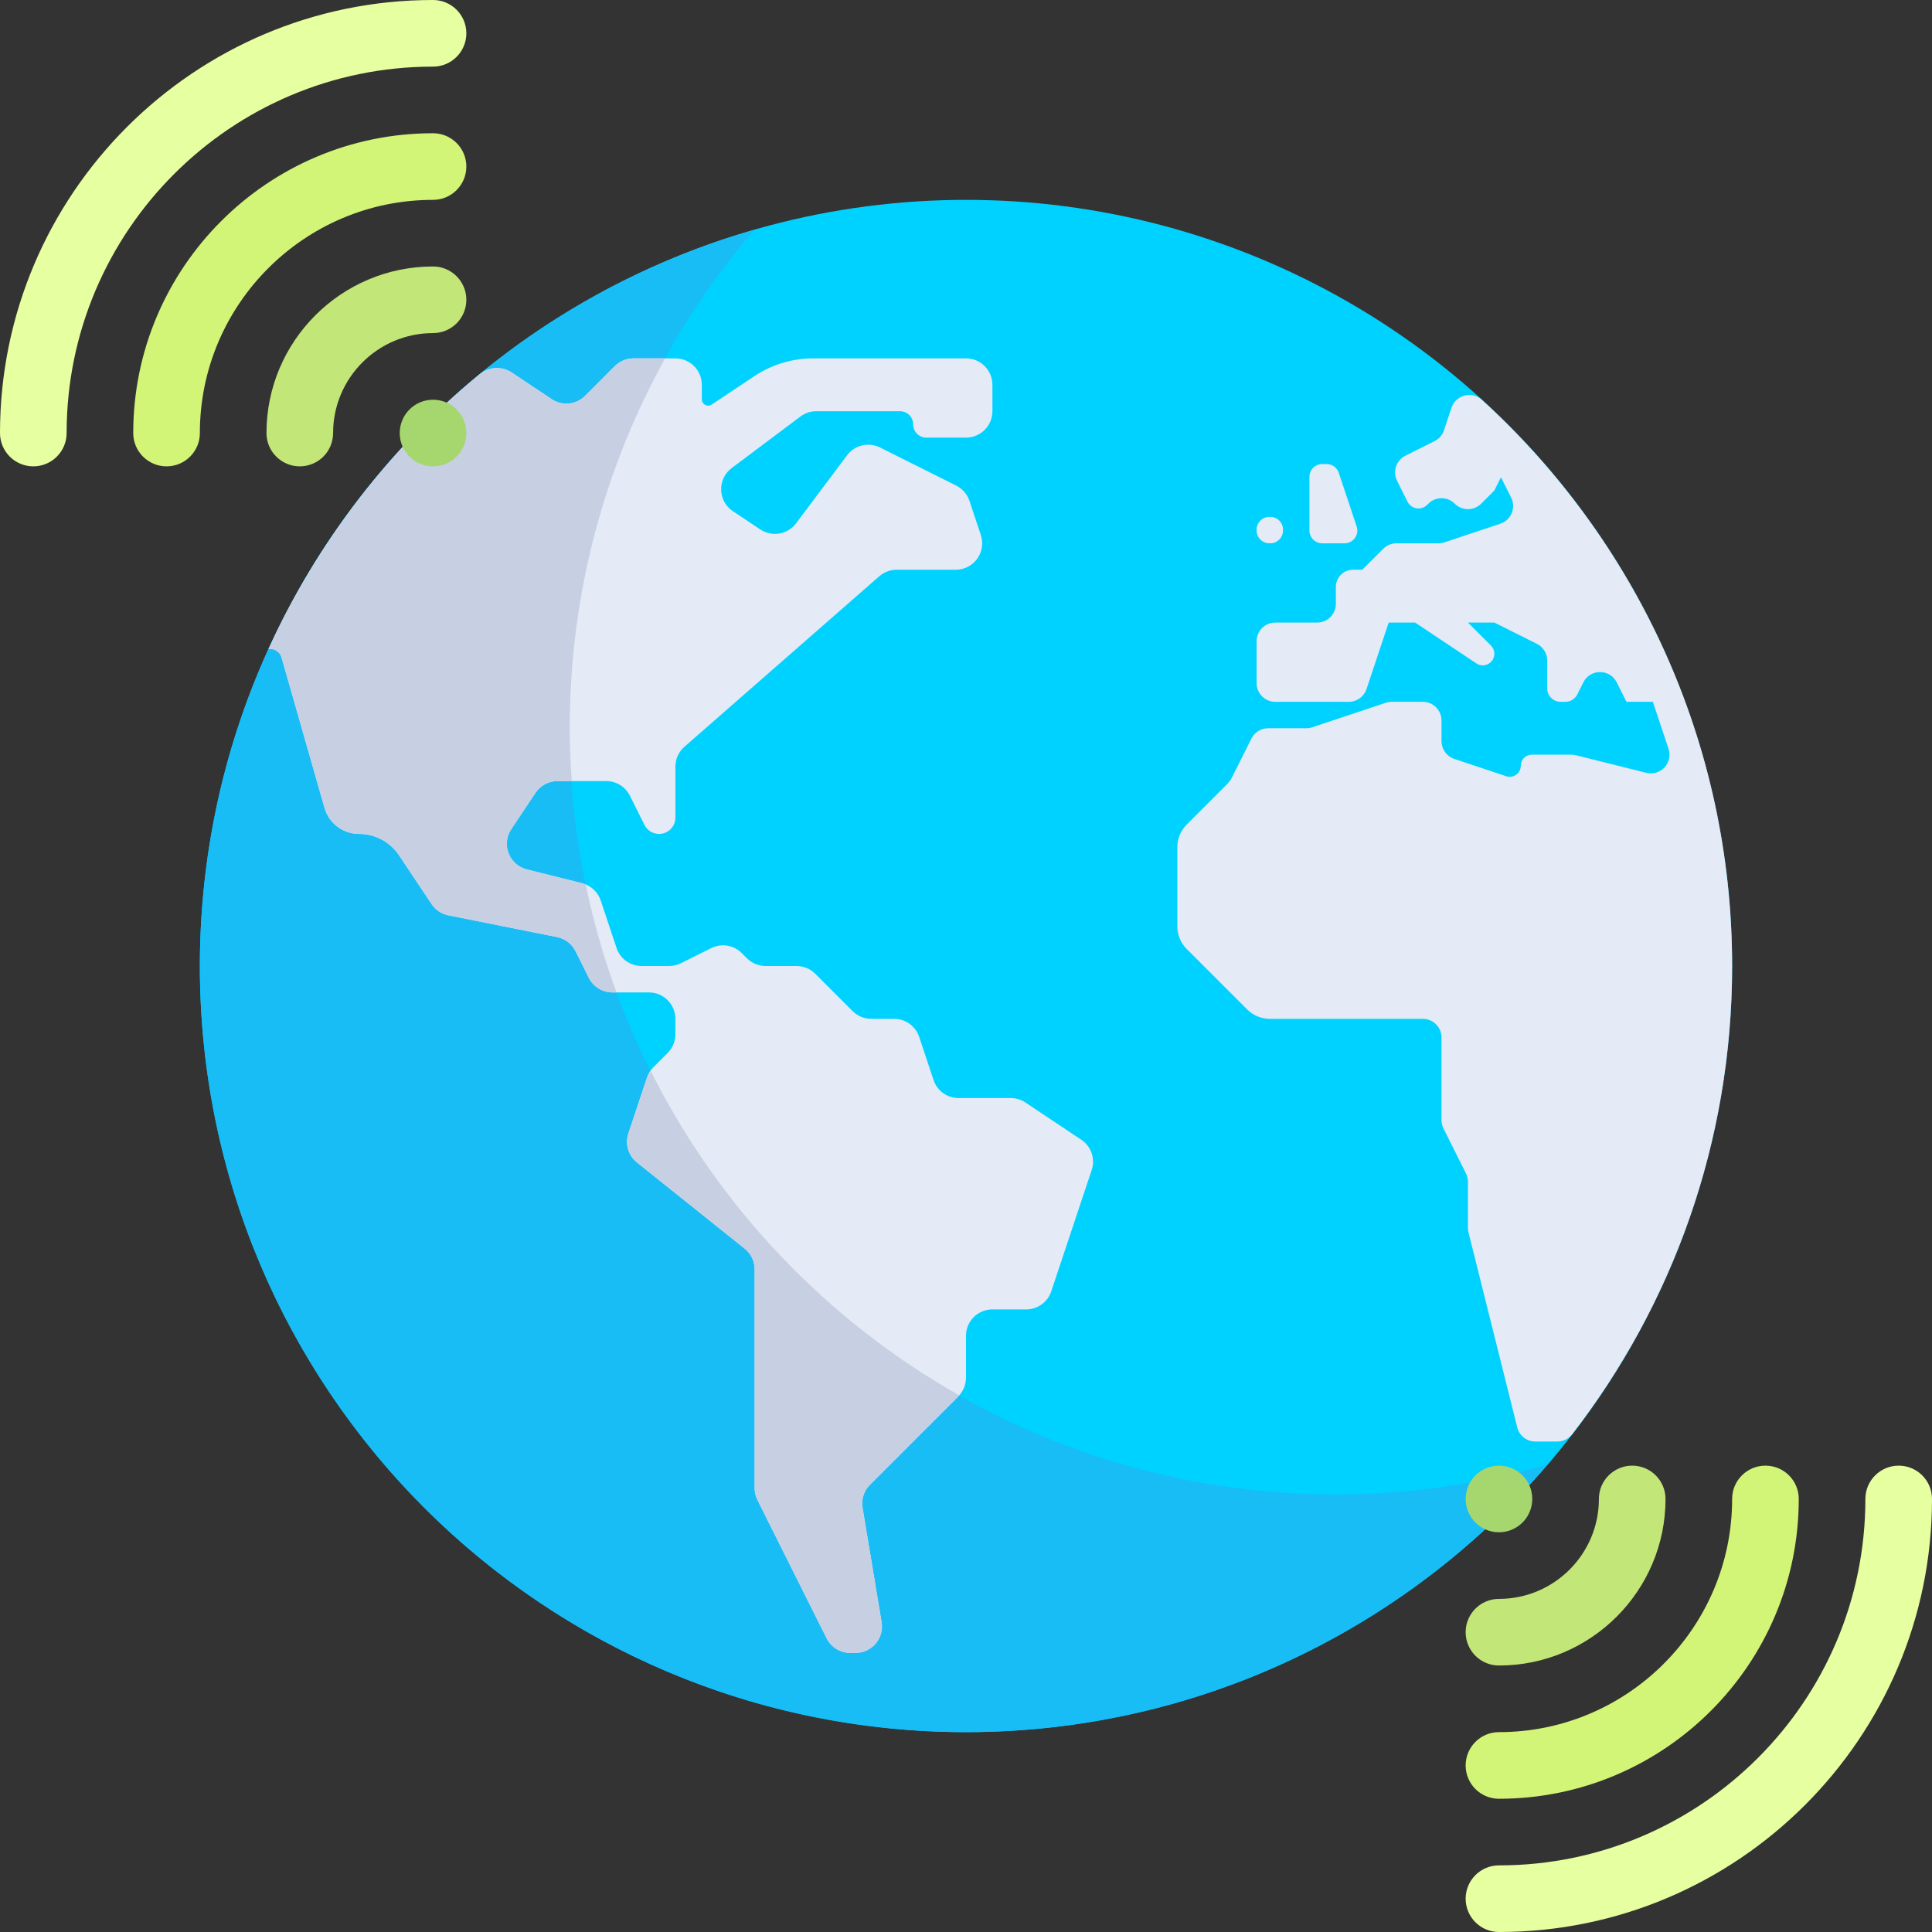 <svg xmlns="http://www.w3.org/2000/svg" xml:space="preserve" width="800" height="800" viewBox="0 0 512 512">
  <rect x="0" y="0" width="512" height="512" fill="#333333" stroke="none"/>
  <circle cx="256" cy="256" r="203.034" style="fill:#00d2ff"/>
  <path d="M354.017 396.023c-112.132 0-203.035-90.902-203.035-203.034 0-50.468 18.456-96.599 48.931-132.114C115.072 85.22 52.966 163.331 52.966 256c0 112.132 90.902 203.034 203.034 203.034 61.664 0 116.866-27.527 154.103-70.921-17.82 5.115-36.622 7.91-56.086 7.91z" style="fill:#18bdf6"/>
  <path d="m354.787 125.291 4.745 14.236c.73 2.191-.9 4.454-3.21 4.454h-5.923c-1.869 0-3.384-1.515-3.384-3.384V126.36c0-1.869 1.515-3.384 3.384-3.384h1.178c1.457.001 2.75.934 3.21 2.315zm-14.773 15.073v.233c0 1.869-1.515 3.384-3.384 3.384h-.233c-1.869 0-3.384-1.515-3.384-3.384v-.233c0-1.869 1.515-3.384 3.384-3.384h.233c1.869 0 3.384 1.515 3.384 3.384z" style="fill:#e4eaf6"/>
  <path d="m384.657 108.071-1.986 5.96c-.415 1.246-1.309 2.275-2.483 2.862l-7.741 3.87c-2.445 1.223-3.437 4.196-2.214 6.642l2.775 5.55c.99 1.98 3.628 2.408 5.194.843l.319-.319c1.933-1.933 5.068-1.933 7.001 0 1.933 1.933 5.068 1.933 7.001 0l3.5-3.5 1.75-3.5 2.698 5.396c1.347 2.695-.004 5.958-2.862 6.911l-14.826 4.942c-.504.168-1.034.254-1.566.254H370.07c-1.313 0-2.572.522-3.5 1.45l-5.551 5.551h-2.451c-2.513 0-4.551 2.037-4.551 4.551v4.502c0 2.734-2.217 4.95-4.95 4.95h-11.103c-2.734 0-4.95 2.217-4.95 4.95v11.103c0 2.734 2.217 4.95 4.95 4.95h19.486c2.131 0 4.023-1.364 4.696-3.385l5.873-17.619h7.001l16.235 10.824c2.038 1.358 4.768-.103 4.768-2.552 0-.813-.323-1.593-.898-2.168l-6.103-6.103h7.001l11.266 5.633c1.677.839 2.737 2.552 2.737 4.428v7.384c0 1.965 1.593 3.559 3.559 3.559h1.242c1.348 0 2.58-.761 3.183-1.967l1.59-3.179c1.824-3.649 7.031-3.649 8.856 0l2.573 5.146h7.001l4.149 12.448c1.236 3.706-2.108 7.316-5.897 6.368l-18.665-4.666c-.393-.098-.796-.148-1.201-.148h-10.461c-1.62 0-2.933 1.313-2.933 2.933 0 2.002-1.961 3.415-3.86 2.782l-13.759-4.586c-2.022-.674-3.385-2.566-3.385-4.696v-5.484c0-2.734-2.217-4.95-4.95-4.95h-8.248c-.532 0-1.06.086-1.566.254l-19.479 6.493c-.504.168-1.034.254-1.566.254h-10.14c-1.875 0-3.59 1.059-4.428 2.737l-5.018 10.038c-.407.813-.941 1.556-1.585 2.199l-10.553 10.553c-1.587 1.587-2.478 3.738-2.478 5.982v20.996c0 2.243.892 4.395 2.478 5.982l16.047 16.047c1.587 1.587 3.738 2.478 5.982 2.478h40.554c2.734 0 4.95 2.217 4.95 4.95v21.886c0 .769.179 1.526.523 2.214l5.956 11.912c.343.687.523 1.445.523 2.214v12.22c0 .405.05.808.148 1.201l12.917 51.668c.551 2.204 2.531 3.75 4.803 3.75h5.775c1.554 0 3.031-.71 3.982-1.939 26.547-34.314 42.386-77.335 42.386-124.079 0-59.457-25.585-112.916-66.315-150.046-2.65-2.418-6.925-1.29-8.059 2.116zM247.403 286.219l-3.81-11.43c-.953-2.859-3.628-4.787-6.642-4.787h-6.056c-1.857 0-3.638-.737-4.95-2.05l-9.901-9.901c-1.313-1.313-3.094-2.05-4.95-2.05h-8.202c-1.857 0-3.638-.737-4.95-2.05l-1.383-1.383c-2.131-2.131-5.386-2.659-8.082-1.312l-8.011 4.006c-.972.487-2.044.739-3.13.739h-7.304c-3.014 0-5.689-1.929-6.642-4.787l-4.19-12.57c-.757-2.271-2.622-3.998-4.943-4.578l-14.638-3.659c-4.697-1.174-6.813-6.647-4.127-10.676l6.413-9.62c1.299-1.948 3.485-3.117 5.825-3.117h12.93c2.652 0 5.076 1.498 6.262 3.87l3.87 7.741c.733 1.465 2.231 2.392 3.87 2.392 2.39 0 4.327-1.938 4.327-4.327v-13.503c0-2.019.872-3.939 2.391-5.269l51.639-45.184c1.277-1.117 2.914-1.732 4.61-1.732h15.66c4.779 0 8.153-4.682 6.642-9.215l-3.012-9.037c-.587-1.761-1.85-3.218-3.511-4.049l-20.184-10.092c-3.027-1.513-6.702-.646-8.732 2.061l-13.524 18.031c-2.229 2.973-6.392 3.686-9.484 1.624l-7.26-4.84c-4.019-2.679-4.182-8.527-.317-11.426l18.221-13.666c1.212-.909 2.686-1.4 4.201-1.4h22.17c1.933 0 3.5 1.567 3.5 3.5s1.567 3.5 3.5 3.5H256c3.866 0 7.001-3.135 7.001-7.001v-7.001c0-3.866-3.135-7.001-7.001-7.001h-40.53c-5.529 0-10.934 1.636-15.534 4.703l-11.318 7.545c-1.124.749-2.631-.056-2.631-1.408v-3.84c0-3.866-3.135-7.001-7.001-7.001h-11.103c-1.857 0-3.638.737-4.95 2.05l-7.893 7.893c-2.36 2.36-6.057 2.726-8.834.875l-10.61-7.073c-2.615-1.743-6.049-1.533-8.477.463-23.786 19.57-43.028 44.433-55.946 72.804h2.795l12.041 42.142c1.161 4.065 4.876 6.867 9.103 6.867 4.286 0 8.289 2.142 10.666 5.708l8.588 12.883c1.03 1.545 2.632 2.617 4.452 2.982l28.804 5.761c2.119.424 3.923 1.802 4.889 3.734l3.534 7.07c1.186 2.372 3.61 3.87 6.262 3.87h9.675c3.866 0 7.001 3.135 7.001 7.001v4.102c0 1.857-.737 3.638-2.05 4.95l-3.782 3.782c-.769.769-1.347 1.706-1.692 2.737l-4.935 14.804c-.928 2.783-.022 5.848 2.269 7.681l28.566 22.854c1.661 1.329 2.627 3.34 2.627 5.466v57.993c0 1.087.253 2.158.739 3.13l18.329 36.659c1.186 2.372 3.61 3.87 6.262 3.87h1.411c4.327 0 7.617-3.885 6.905-8.152l-5.05-30.301c-.372-2.23.356-4.503 1.955-6.102l23.406-23.406c1.313-1.313 2.05-3.094 2.05-4.95V354.01c0-3.866 3.135-7.001 7.001-7.001h8.957c3.014 0 5.689-1.929 6.642-4.787l10.716-32.147c.999-2.995-.131-6.289-2.759-8.04l-14.791-9.86c-1.15-.767-2.502-1.176-3.883-1.176h-13.837c-3.008.007-5.683-1.921-6.636-4.78z" style="fill:#e4eaf6"/>
  <path d="m118.82 242.567 28.804 5.761c2.119.424 3.923 1.802 4.889 3.734l3.534 7.07c1.186 2.371 3.61 3.87 6.262 3.87h1.071c-3.389-9.223-6.119-18.762-8.151-28.557-.322-.135-.631-.295-.975-.381l-14.638-3.659c-4.697-1.174-6.813-6.647-4.127-10.676l6.413-9.62c1.299-1.948 3.485-3.117 5.825-3.117h3.789c-.316-4.632-.534-9.29-.534-14.003 0-35.565 9.197-68.957 25.277-98.017h-8.374c-1.857 0-3.638.738-4.951 2.05l-7.893 7.893c-2.36 2.36-6.058 2.726-8.834.875l-10.61-7.073c-2.556-1.704-5.882-1.514-8.298.36-3.43 2.814-6.758 5.745-9.994 8.774-1.113 1.043-2.186 2.125-3.274 3.194-2.217 2.177-4.404 4.385-6.511 6.669-1.302 1.412-2.622 2.807-3.892 4.248-2.84 3.224-5.599 6.522-8.234 9.923-.951 1.23-1.841 2.509-2.765 3.762-1.955 2.647-3.859 5.333-5.686 8.076-1.114 1.675-2.197 3.373-3.263 5.082-1.631 2.616-3.168 5.288-4.696 7.965-.851 1.49-1.724 2.965-2.527 4.484-1.857 3.51-3.578 7.102-5.231 10.73h.246c1.478 0 2.777.98 3.183 2.401l11.354 39.741c1.176 4.118 4.975 6.941 9.272 6.866 4.226-.074 8.153 2.193 10.498 5.709l8.588 12.883c1.031 1.546 2.633 2.618 4.453 2.983zM253.949 370.07c.093-.093.127-.223.214-.32-35.028-19.831-63.564-49.752-81.674-85.837-.372.54-.817 1.035-1.025 1.66l-4.935 14.805c-.928 2.783-.022 5.848 2.269 7.681l28.566 22.854c1.661 1.329 2.627 3.34 2.627 5.466v57.993c0 1.087.253 2.158.739 3.13l18.329 36.659c1.186 2.372 3.61 3.87 6.262 3.87h1.41c4.327 0 7.617-3.885 6.905-8.152l-5.05-30.301c-.372-2.23.356-4.503 1.955-6.102l23.408-23.406z" style="fill:#c7cfe2"/>
  <circle cx="114.759" cy="114.759" r="8.828" style="fill:#a5d76e"/>
  <path d="M79.448 123.586c-4.879 0-8.828-3.953-8.828-8.828 0-24.337 19.801-44.138 44.138-44.138 4.879 0 8.828 3.953 8.828 8.828s-3.948 8.828-8.828 8.828c-14.603 0-26.483 11.88-26.483 26.483.001 4.875-3.947 8.827-8.827 8.827z" style="fill:#c3e678"/>
  <path d="M44.138 123.586c-4.879 0-8.828-3.953-8.828-8.828 0-43.806 35.638-79.448 79.448-79.448 4.879 0 8.828 3.953 8.828 8.828s-3.948 8.828-8.828 8.828c-34.069 0-61.793 27.72-61.793 61.793.001 4.875-3.948 8.827-8.827 8.827z" style="fill:#d2f578"/>
  <path d="M8.828 123.586c-4.879 0-8.828-3.953-8.828-8.828C0 51.478 51.482 0 114.759 0c4.879 0 8.828 3.953 8.828 8.828s-3.948 8.828-8.828 8.828c-53.543 0-97.103 43.561-97.103 97.103-.001 4.875-3.949 8.827-8.828 8.827z" style="fill:#e6ffa0"/>
  <circle cx="397.241" cy="397.241" r="8.828" style="fill:#a5d76e"/>
  <path d="M397.241 441.379c-4.879 0-8.828-3.948-8.828-8.828 0-4.879 3.948-8.828 8.828-8.828 14.603 0 26.483-11.88 26.483-26.483 0-4.879 3.948-8.828 8.828-8.828 4.879 0 8.828 3.948 8.828 8.828-.001 24.338-19.802 44.139-44.139 44.139z" style="fill:#c3e678"/>
  <path d="M397.241 476.69c-4.879 0-8.828-3.948-8.828-8.828 0-4.879 3.948-8.828 8.828-8.828 34.069 0 61.793-27.724 61.793-61.793 0-4.879 3.948-8.828 8.828-8.828 4.879 0 8.828 3.948 8.828 8.828 0 43.811-35.638 79.449-79.449 79.449z" style="fill:#d2f578"/>
  <path d="M397.241 512c-4.879 0-8.828-3.948-8.828-8.828 0-4.879 3.948-8.828 8.828-8.828 53.543 0 97.103-43.561 97.103-97.103 0-4.879 3.948-8.828 8.828-8.828 4.879 0 8.828 3.948 8.828 8.828C512 460.518 460.518 512 397.241 512z" style="fill:#e6ffa0"/>
</svg>
